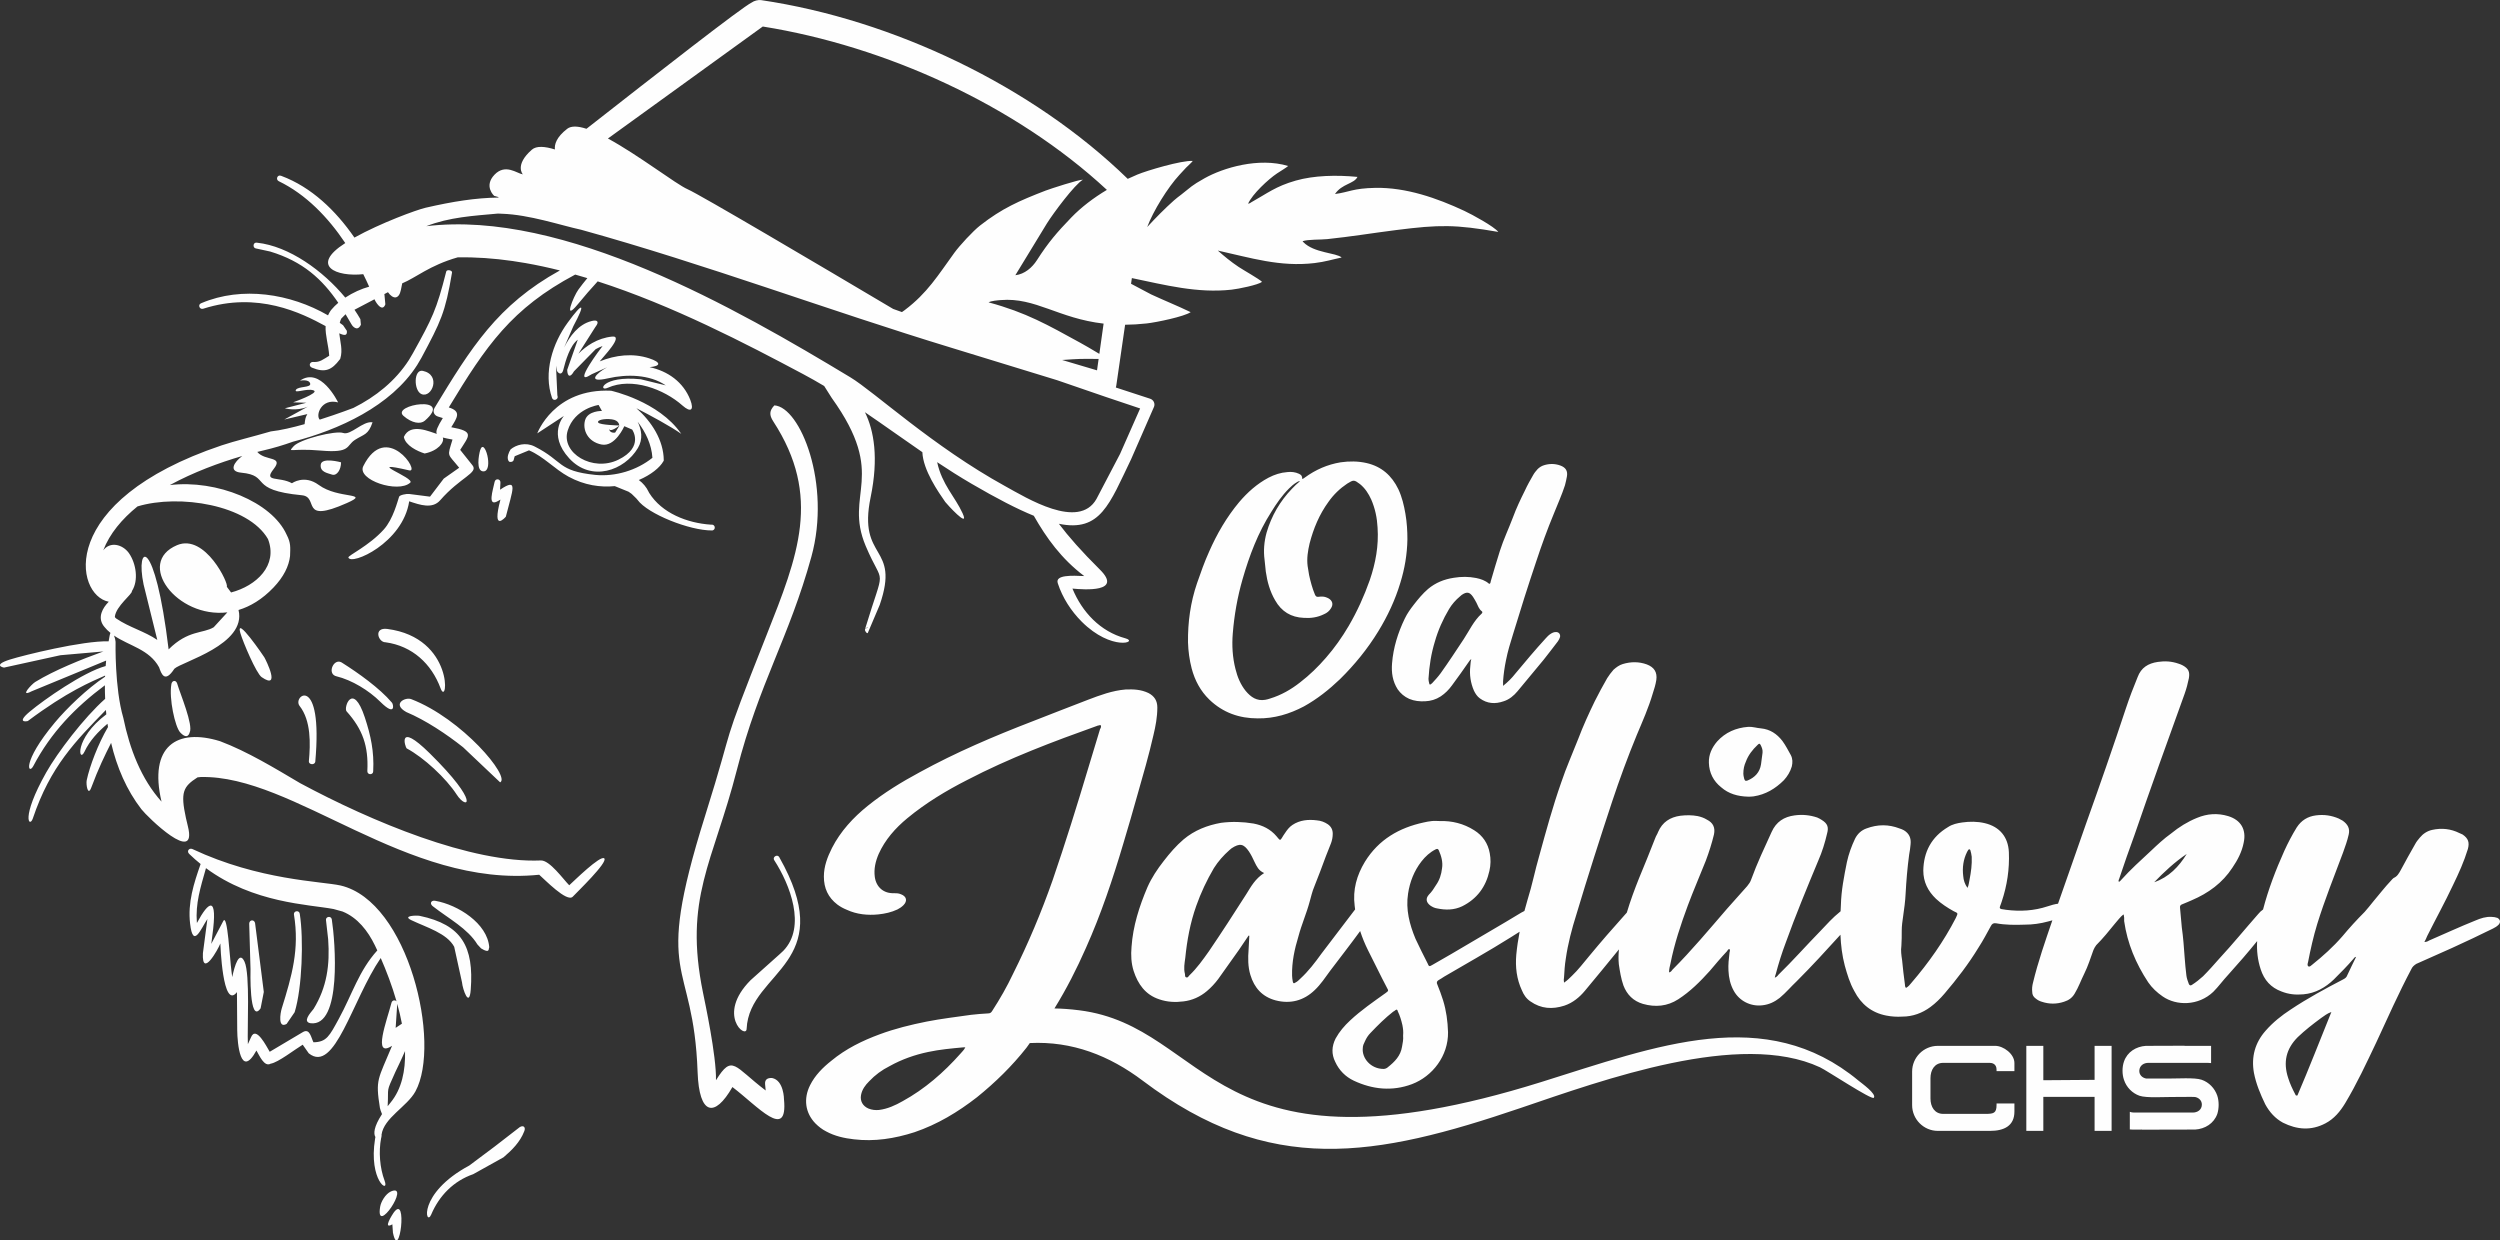 <?xml version="1.0" encoding="UTF-8"?>
<!DOCTYPE svg PUBLIC "-//W3C//DTD SVG 1.0//EN" "http://www.w3.org/TR/2001/REC-SVG-20010904/DTD/svg10.dtd">
<!-- Creator: CorelDRAW -->
<svg xmlns="http://www.w3.org/2000/svg" xml:space="preserve" width="226.98mm" height="112.623mm" version="1.0" style="shape-rendering:geometricPrecision; text-rendering:geometricPrecision; image-rendering:optimizeQuality; fill-rule:evenodd; clip-rule:evenodd"
viewBox="0 0 4515.74 2240.61"
 xmlns:xlink="http://www.w3.org/1999/xlink"
 xmlns:xodm="http://www.corel.com/coreldraw/odm/2003">
 <rect x="0" y="0" width="4515.74" height="2240.61" fill="#333333" stroke="none"/>
 <defs>
  <style type="text/css">
   <![CDATA[
    .fil0 {fill:#FEFEFE;fill-rule:nonzero}
   ]]>
  </style>
 </defs>
 <g id="Vrstva_x0020_1">
  <path class="fil0" d="M4211.15 1827.97c-7.66,2.56 -12.77,7.02 -18.52,10.86 -14.69,10.86 -28.74,21.72 -42.16,34.49 -21.08,21.08 -26.83,45.35 -17.25,74.1 3.2,10.22 7.67,19.8 12.78,29.38 0.64,1.28 0.64,2.56 3.83,1.92 21.08,-49.18 40.88,-100.28 61.32,-150.74zm-3415.3 -584.59c13.22,35.6 25.51,-91.39 -96.27,-107.33 -25.61,-3.28 -16.47,24.37 -3.19,24.1 48.21,6.6 82.96,38.62 99.45,83.23zm-376.45 521.29l0.1 -0.02c4.26,-20.18 12.69,-48.67 22.29,-27.29 10.15,22.6 4.57,119.35 5.93,148.73l5.56 -12.18c9.11,-22.4 28.36,16.88 33.91,25.91l59.86 -35.55c12.75,-7.59 14.93,10.51 19.17,18.39 23.71,-0.39 28.79,-11.25 45.84,-42.51 24.3,-44.54 36.07,-86.48 69.45,-123.4 -1.5,-3.22 -2.98,-6.33 -4.42,-9.31 -12.57,-25.91 -31.26,-50.02 -58.33,-60.96l-16.3 -4.52c-44.7,-8.43 -144.59,-10.38 -230.41,-73.83 -10.14,35.64 -19.1,63.7 -16.47,98.58l0.34 0.08c20.94,-39.21 37.8,-50.91 27.65,22.82l-1.99 15.48 -0.06 -0.03 21.78 -41.41c7.69,-14.61 11.84,69.34 14.77,90.44l1.33 10.59zm866.33 -817.02l-2.01 -0c-42.27,-2.86 -88.18,-20.58 -111.15,-57.39l-0.87 -1.67 -0.05 -0.1c-3.99,-8.57 -10.29,-15.98 -17.78,-21.44 22,-9.31 38.16,-22.6 44.46,-33.96l0.01 0 0.02 -0.04 0.6 -1.13 -0.1 -0.01 0.1 -0.22c-0.17,-36.52 -22.12,-70.37 -49.45,-94.36 25.89,13.41 62.13,32.91 81.08,46.38 -40.82,-59.35 -126.86,-77.96 -126.86,-77.96 -103.22,-4.7 -133.3,77.06 -133.3,77.06l48.25 -31.6c0,0 -30.36,33.29 9.52,76.72 39.88,43.43 99.83,22.22 124.1,-18.77 9.52,-16.08 6.57,-32.91 -0.54,-47.44 14.66,19.11 25.17,41.24 26.7,65.23 -28.48,22.78 -66.8,34.26 -103.09,30.89 -69.41,-7.31 -56.58,-24.46 -109.71,-51.38 -16.34,-8.27 -33.54,-2.9 -43.31,5.22 -3.46,5.3 -7.23,14.39 -4.03,20.45 1.17,2.06 2.59,2.54 3.98,2.22 2.76,0.19 5.74,-1.47 5.9,-5.05l1.51 -5.22 25.84 -10.63c26.37,11.16 46.26,33.9 71.41,47.57 28.68,15.59 57.64,19.62 83.51,17.06l24.93 10.13 5.51 3.86 0 -0.01 8.48 8.29 -0 0 2.07 2.43c18.79,25.92 94.69,55.62 134.24,55.36l0 0.01 0.04 -0.01 0.9 -0.01 -0.02 -0.13 0.19 -0.03 0.02 0.12c0.33,-0.07 0.66,-0.16 0.95,-0.26 5.22,-1.94 4.02,-10.12 -1.95,-10.2l-0.04 0zm-735.57 -181.38c1.09,-8.99 1.22,-11.64 4.95,-18.32 -13.86,3.3 -27.76,6.54 -41.62,9.84l42.45 -23.25c-20.99,8.93 -41.42,2.93 -41.42,2.93l38.98 -10.01 -24.17 -0.74c0,0 48.7,-17.11 37.18,-21.56 -11.53,-4.46 -35.69,6.32 -32.08,-0.81 3.6,-7.13 28.43,-3.52 25.81,-11.83 -2.61,-8.31 -18.46,-4.87 -18.46,-4.87 36.93,-26.11 68.13,37.52 68.9,39.12l-0.08 0.02c-30.11,-7.77 -41.03,23.22 -33.06,31.18 33.62,-10.65 60.85,-21.15 60.85,-21.15 40.18,-20.11 75.87,-48.63 100.32,-86.72l7.17 -12.17c34.97,-63.1 42.62,-78.18 60.21,-147.66 1.27,-4.01 11.25,-2.12 10.39,2.14 -12.21,72.73 -20.38,88.48 -55.25,153.86l-7.78 13.2 -0.01 0.01c-47.27,74.14 -141.62,116.96 -223.88,138.24l-0.05 0.01c-18.06,6.51 -36.15,11.76 -53.44,15.81 -3.7,0.87 -7.48,1.78 -11.36,2.76 14.15,17.06 48.58,6.86 29.45,31.08 -19.12,24.22 10.19,12.75 33.14,25.5 0.06,0.04 22.19,-16.27 48.47,3.08 35.3,25.99 94.77,13.16 50.97,32.61 -86.52,38.44 -49.31,-10.95 -81.59,-14.02 -98.7,-9.39 -54.75,-35.56 -109.64,-40.79 -23.32,-2.22 -12.72,-19.11 2.1,-30.11 -41.28,12 -88.27,29.34 -130.85,52.54 84.63,-10.29 184.51,30.52 210.97,89.62 7.86,15.18 6.64,22.62 6.19,38.61 -2.13,18.3 -11.45,37.51 -29.97,56.9 -20.37,21.33 -41.92,34.11 -63.1,40.5 15.17,62.56 -102.99,93.65 -115.9,106.15 -17.43,26.89 -23.49,9.16 -27.61,-2.68 -17.88,-32.58 -53.92,-38.47 -81.37,-57.25 1.57,3.93 2.73,8.71 2.78,11.13l0.02 0.61c0,0 -1.92,82.79 13.95,136.87 11.58,56.34 32.29,110.37 69.05,151.34 -23.62,-100.36 27.9,-133.28 105.76,-109.15 49.57,18.7 98.91,48.8 144.63,75.81 128.59,69.07 309.09,144.88 434.79,139.6 15.88,-0.67 40.52,34.05 51.24,44.82 7.58,-6.76 56.7,-55.36 63.36,-48.51 6.83,7.02 -49.45,61.07 -56.95,69.09 -10.41,11.09 -51.47,-31.78 -60.66,-39.61 -240.19,24.76 -442.97,-180.51 -611.37,-176.5l-5.78 0.61c-26.14,16.71 -31.04,27.01 -20.99,73.22l3.55 15.13c17.96,71.77 -73.02,-16.61 -84.04,-30.89 -26.69,-34.59 -44.37,-75.94 -54.62,-119.74 -10.91,21.55 -23.26,46.84 -35.7,80.47 -6.24,17.1 -9.93,-5.43 -8.36,-13 5.27,-25.26 20.68,-65.88 38.45,-96.09 -0.32,-1.98 -0.62,-3.96 -0.91,-5.94 -16.88,14.27 -32.1,30.26 -41.59,50.5 -10.29,21.76 -19.6,-23.02 39.46,-67.5 -0.28,-2.65 -0.54,-5.3 -0.77,-7.94 -54.73,56.37 -100.21,101.59 -132,196.06 -5.68,17.21 -22.91,0.33 24.33,-83.35 19.91,-35.25 67.89,-98.74 106.33,-132.76 -0.37,-8.17 -0.53,-16.34 -0.48,-24.49 -53.12,39.65 -97.37,85.08 -129.2,145.71 -8.98,17.05 -21.93,-5.49 38.69,-78.25 21.61,-25.94 58.71,-61.68 90.84,-82.94l0.07 -2.07c-24.78,11.04 -67.99,28.46 -139.66,82.16 -0.31,0.23 -22.29,4.73 3.52,-16.96 25.74,-21.63 97.29,-71.64 137.15,-82.39 0.25,-3.3 0.53,-6.6 0.84,-9.88l-134.51 55.47c-22.91,11.9 -0.29,-12.68 6.43,-16.82 34.36,-21.14 84.56,-41.29 123.14,-55.12l-77.58 6.79 -101.71 22.32c-0.83,0.21 -22.04,-4.28 10.77,-14.6 24.58,-7.73 131.04,-34.12 177.99,-32.82 0.58,-3.43 1.18,-6.82 1.82,-10.2 0.43,-2.33 0.95,-3.93 1.51,-4.95 -4.12,-3.35 -7.98,-7.11 -11.45,-11.43l0.12 -0.1 -0.43 -0.55 -0.1 0.08c-0.53,-0.68 -1.02,-1.36 -1.47,-2.05l-0.02 -0.03c-9.57,-14.64 -1.35,-30.55 10.24,-42.28 -61.33,-11.52 -95.86,-181.54 203.78,-282.39 23.72,-7.98 55.42,-15.45 89.02,-25.26 17.57,-1.92 39.38,-7.04 60.85,-13.1l0.04 0.06zm188.97 139.18c-11.38,75.51 -104.94,116.45 -109.87,101.59 -1.14,-3.44 37.53,-21.17 64.11,-50.79 16.78,-18.7 24.83,-51.32 27.49,-58.9l0.03 -0.1c1.05,-3.15 12.91,-5.57 18.25,-4.98l37.59 4.82 24.81 -32.58 27.89 -19.65c-21.71,-27.08 -21.82,-18.31 -12.09,-50.91 -7.24,-1.32 -13.05,-2.44 -17.53,-3.69 3.5,8.85 -8.97,24.19 -32.77,28.86 -13.58,-4.18 -34.8,-14.55 -37.59,-29.88 11.83,-26.39 47.25,-9.04 59.5,-5.5 -2.44,-5.09 1.51,-13.28 10.89,-28.63l-8.78 -2.71c-7.26,-2.25 -9.97,-9.35 -6.03,-15.87 65.83,-108.36 113.28,-185.63 226.25,-248.04 -20.64,-5.19 -41.26,-9.66 -61.79,-13.27l-23.71 -3.79c-33.52,-4.81 -66.7,-7.2 -99.18,-6.56 -50.98,14.6 -75.55,36.85 -100.09,46.88l-2.41 11.93c-3.41,17.07 -13.98,17.45 -23.36,4.11l-6.63 3.48 0.29 0.71 1.63 17.71c-5,13.95 -15.7,-0.28 -19.65,-9.12l-36.09 18.93c3.87,5.67 7.43,11.34 10.61,16.94l0.97 10.1c-3.47,7.5 -8.66,9.02 -14.98,2.28l-2.18 -3.23c-3.48,-6.16 -6.97,-12.17 -10.51,-18.01l-7.87 7.96c-1.18,2.53 -2.04,5.06 -2.66,7.58 2.03,1.43 4.05,2.87 6.03,4.35l6.82 10.12c0.88,8.81 -3.94,8.93 -13.73,4.49 1.55,15.1 6.62,30.16 1.87,45.56 -0.09,0.57 -0.57,1.32 -1,1.69 -14.25,18.85 -26.28,24.67 -50.2,14.76l-0.32 -0.14c-6.2,-2.9 -3.83,-10.65 2.71,-10.17l0.01 0 0.02 0 0.31 0.03 0.37 0.03c11.27,0.7 17.62,-4.99 27.65,-11l0.4 -0.37c-1.16,-18.73 -7.25,-36.18 -6.49,-53.44 -43.88,-23.87 -122.43,-62.93 -220.96,-31.42l-0.01 -0.02 -0.13 0.04 0.01 0.02c-6.49,2.08 -10.28,-7.18 -3.95,-9.83l0.23 -0.1 0.55 -0.23 0 0c73.37,-31.02 160.59,-17.2 228.64,22.12 1.22,-2.78 2.73,-5.57 4.58,-8.37l0.1 0.07 0.04 -0.05 -0.13 -0.03c0.58,-0.75 1.18,-1.5 1.79,-2.24l0.01 -0.01c3.47,-4.19 7.59,-8.23 12.12,-12.05 -28.96,-42.51 -63.77,-74.71 -123.18,-92.65l-24.23 -5.24 0 0.01 -1.23 -0.24 -0.2 -0.03c-5.87,-1.13 -5.36,-10.01 0.19,-10.5l0.01 0c0.36,-0.03 0.73,-0.03 1.14,0.02l-0.01 0.04 0.18 0.01 0 -0.04 0.56 0.06 0.09 0.01 0 0c57.86,6.31 118.98,50.49 159.34,99.15 13.6,-8.95 29.11,-15.94 43.1,-19.72 -3.34,-7.51 -6.89,-15.05 -10.65,-22.57 -48.35,5.2 -97.22,-14.73 -32.49,-56.22 -31.26,-46.73 -71.24,-88.04 -119.99,-111.65l0.01 -0.01 -0.11 -0.05 -0.01 0.01c-6.1,-3 -2.57,-12.27 3.87,-9.86l-0.01 0.03 0.22 0.07 0.01 -0.03 0.67 0.25 0.14 0.05 0 0c53.97,20.16 97.96,62.4 131.75,111.32 46.72,-26.04 112.4,-50.22 128.57,-53.93 49.66,-11.42 90.46,-17.77 131,-18.35l1.01 -0.76 -8.22 -2.38c0,0 -19.18,-17.34 0.57,-38.08 19.75,-20.73 40.42,-2.36 51.31,-0.68 0,0 -15.52,-16.81 16.25,-44.61 8.25,-7.22 23.32,-6.13 41.63,-0.4 -0.99,-8.65 2.23,-21.92 22.25,-37.35 7.38,-5.69 19.65,-4.91 34.76,-0 127.07,-99.47 281.05,-219.79 298.36,-228 4.32,-3.23 11.97,-5.21 17.1,-4.42l0.2 0.04c237.37,35.13 489.28,154.7 662.03,322.81 5.78,-2.71 11.59,-5.29 17.41,-7.74 16.67,-7 79.68,-25.86 100.06,-24.64 -2.07,3.09 -8.94,8.85 -12.15,12.24 -4.36,4.59 -7.71,8.35 -11.83,12.79 -21.02,22.6 -47.65,65.7 -58.32,94.37 15.33,-16.67 32,-33.52 48.18,-47.95 4.73,-4.25 8.03,-6.52 13.38,-10.67 18.06,-14.03 17.74,-15.84 41.99,-29.44 33.69,-18.91 97.67,-38.25 151.09,-22.21 -3.29,3 -15.14,10.11 -19.95,13.31 -15.71,10.44 -44.92,37.54 -52.49,54.93 4.92,-1.36 1.79,-0.47 5.85,-2.72 28.8,-16.03 43.83,-28.76 80.47,-39.18 32.75,-9.29 73.4,-10.34 111.3,-6.61 -6.01,12.62 -28.22,12.3 -40.62,30.93 25.92,-3.47 32.17,-10.36 72.8,-11.14 55.62,-1.07 111.63,18.56 160.79,41.54 14.38,6.72 53.78,28.23 61.41,38.04 -77.84,-13.4 -105.84,-13.35 -184.44,-3.37 -41.84,5.32 -82.58,12.01 -124.69,16.39 -12.48,1.29 -34.23,0.24 -44.45,3.74 0.22,0.28 0.93,0.76 0.69,0.83 -0.24,0.06 0.53,0.64 0.69,0.81 19.28,19.94 59.86,19.14 69.24,27.82 -16.64,3.46 -29.89,7.79 -48.89,10.04 -62.6,7.41 -115.79,-9.64 -174.82,-22.59 11.83,10.4 23.18,19.93 37.73,29.62 8.76,5.84 37.06,21.74 42.21,26.93 -7.31,5.55 -42.44,12.71 -55.04,14.09 -62.13,6.82 -119.95,-8.47 -180.11,-20.92l-1.49 10.28 36.32 19.22c24.14,11.21 47.38,20.43 71.38,32.05 -11.63,7.94 -61.37,18.37 -79.65,20.39 -13.81,1.53 -26.68,2.24 -38.77,2.34l-15.93 109.85c-0.18,1.23 -0.45,2.41 -0.81,3.53 20.76,6.91 41.41,13.67 61.9,20.23 6.16,1.99 9.34,8.47 7.13,14.46l-41.46 94.85c-39.15,80.99 -55.28,132.15 -130.44,116.61 17.32,22.95 40.82,49.79 74.05,82.71 41.98,41.59 -28.42,36.34 -49.58,34.33 17.57,42.58 50.29,77.54 95.63,89.82 24.82,6.72 -24.82,23.97 -78.91,-30.11 -19.15,-19.15 -34.76,-43.38 -43.14,-69.19 0,0 -0.06,-0.22 -0.06,-0.22 -5.19,-15.4 26.11,-13.89 47.6,-12.92l0.02 -0.14c-41.15,-31.08 -68.19,-68.83 -90.9,-108.75 -29.93,-12.17 -66.67,-31.12 -112.54,-57.91 -21.11,-12.32 -41.72,-25.41 -62.05,-38.92 8.76,40.65 32.35,62.39 45.93,92.28 13.66,30.07 -29.63,-17.99 -31.3,-20.4 -12.31,-17.76 -40.04,-57.3 -41.34,-89.94 -34.75,-23.84 -68.96,-48.5 -103.73,-72.18 16.41,33.21 24.94,82.67 10.28,153.56 -23.86,115.41 54.21,84.7 16.42,194.47l-21.37 50.29c-0.92,2.78 -5.29,-2.37 -5.29,-5.29 0,-2.92 4.41,-2.51 5.29,-5.29l-4.99 3.52c36.54,-120.72 34.05,-71.44 1.09,-149.5 -40.47,-95.82 41.18,-124.69 -61.46,-267.63l-13.6 -21.49c-12.43,-7.41 -25.01,-14.55 -37.8,-21.36 -104.56,-55.7 -236.19,-124.11 -371.3,-167.64 -12.09,13.08 -24.04,26.9 -36.02,41.49 -27.26,33.21 -7.42,-14.79 1.01,-26.4 5.17,-7.12 10.63,-14.09 16.35,-20.92 -7.31,-2.22 -14.63,-4.36 -21.95,-6.43 -114.84,60.97 -161.13,128.7 -228.34,239.99 23.55,7.23 14.73,18.86 4.43,35.74 42.25,7.68 32.56,14.78 16.15,40.94l22.29 27.97c10.89,13.69 -22.06,21.34 -58.39,62.98 -14.11,16.17 -36.1,8.65 -55.97,1.94zm22.23 -193.59c-14.39,-6 -14.39,-45.58 2.4,-41.98 33.75,7.23 16.37,49.8 -2.4,41.98zm-145.32 123.21c0,13.49 -7.71,25.06 -16.39,22.17 -8.68,-2.89 -22.17,-4.82 -20.24,-18.31 1.93,-13.49 36.63,-3.86 36.63,-3.86zm112.78 -83.86c15.42,13.49 30.84,15.43 38.56,8.68 54.14,-47.38 -61.68,-28.91 -38.56,-8.68zm-55.91 11.57c-7.71,23.14 -15.42,21.2 -31.81,31.81 -16.39,10.61 -6.75,24.1 -61.69,19.28 -54.94,-4.82 -60.23,5.12 -49.16,-7.71 11.07,-12.84 76.15,-28.91 89.65,-24.09 13.49,4.82 35.66,-22.17 53.01,-19.28zm66.29 86.86c-86.02,-19.85 11.31,13.52 1.82,22.17 -21.8,19.85 -97.14,-5.16 -84.78,-29.88 41.34,-82.72 104.03,12.57 82.97,7.71zm98.11 -157.9l0.4 -0.71 -0.4 0.71zm-230.14 529.68c-0.65,-0.17 -1.24,-0.38 -1.81,-0.62l-0.06 -0.01c-13.84,-5.89 -2.33,-31.57 11.24,-24.49l0 -0.01 0.06 0.04c0.32,0.17 0.65,0.35 0.97,0.57l-0.01 0.03 0.12 0.07 0.01 -0.03c29.12,18.35 67.85,45.84 90.02,71.92 2.81,1.88 8.24,27.53 -20.73,-1.24 -20.67,-20.54 -51.23,-39.25 -79.53,-46.17l0.03 -0.05 -0.28 -0.07 -0.04 0.08zm18.82 63.45c-5.84,-6.44 11.2,-54.87 32.97,10.96 10.79,32.64 16.98,61.89 15.16,96.63l-0.02 0.37 -0.03 0.59c0,6.5 -10.58,6.91 -10.58,-0.56l0.04 -0.62c2.15,-44.27 -8.33,-74.84 -37.54,-107.36zm-84.9 -9.83c-13.76,-18.05 42.8,-60.42 28.37,101.24 -1.61,6.12 -11.84,4.87 -11.57,-1.05 2.93,-31.83 4.13,-73.53 -16.79,-100.19zm193.47 76.75c-2.23,-1.23 -18.78,-50.61 41.61,8.85 93.07,91.63 67.65,103.8 48.71,74.53 -19.03,-29.41 -59.41,-66.91 -90.32,-83.39zm8.14 -88.99c92.11,35.36 179.87,140.76 160.7,150.33l-66.82 -63.29c-29.47,-23.45 -67.89,-49.11 -102.71,-63.7 -26.23,-14.57 -2.25,-27.39 8.84,-23.35zm-66.11 -771.16c4.16,-0.97 8.29,-2.05 12.37,-3.2l17.21 -5.1c-0.68,2.22 -1.27,4.66 -1.74,7.24 -7.67,-7.67 -19.48,17.97 -19.64,18.58 -2.6,-5.83 -5.34,-11.67 -8.2,-17.52zm1322.79 -148.67c-165.52,-153.5 -400.46,-259.72 -621.56,-295.09l-279.73 202.28c55.6,30.19 122.94,82.47 144.02,91.7 22.25,9.73 233.43,134.43 371.15,216.12l15.92 5.71c1.63,-1.1 3.31,-2.29 5.09,-3.63 40.69,-30.58 60.06,-62.73 89.5,-103.36 9.61,-13.25 33.82,-39.44 46.51,-49.35 39.92,-31.21 70.69,-44.61 118.29,-63.05 8.41,-3.26 61.27,-20.39 67.51,-19.73 -14.95,8.61 -53.38,60.33 -64.99,78.88l-57.09 93.68c16.88,-1.93 30.5,-13.95 39.04,-27.28 20.73,-32.33 36.18,-50.15 61.86,-76.81 18.37,-19.05 40.57,-35.79 64.46,-50.07zm-80.89 307.25l63.05 18.72 2.9 -20.63c-15.64,-0.03 -30.61,-0.46 -46.73,0.63l-19.23 1.29zm67.25 -11.06l7.69 -54.65c-81.53,-9.38 -123.24,-47.61 -185.5,-42.52 -6.12,0.49 -17.07,1.3 -22.3,4.11 68.2,18.45 107.37,41.08 164.97,72.65 5.81,3.18 22.8,12.81 35.14,20.42zm-76.12 47.62l-189.87 -58.24c-224.2,-68.25 -444.07,-150.94 -670.02,-213.56 -37.34,-8.11 -93.14,-27.28 -143.21,-28.93 -2.58,0.02 -4.95,-0.08 -7.09,-0.3 -43.72,4 -88.13,6.44 -129.36,22.8 248.49,-29.96 560.01,148.72 765.9,272.94 42.97,25.92 149.11,124.79 279.44,196.52 38.91,21.41 133.05,79.93 165.11,23.29l42.66 -81.44 36.25 -82.08c-30.1,-9.75 -82.88,-27.9 -149.81,-51zm-1492.23 383.37c45.65,-11.95 85.04,-48.87 66.73,-96.31 -0.07,-0.19 -0.07,-0.19 -0.07,-0.19 -35.68,-61.79 -160.42,-81.74 -235.73,-58.91 -27.91,22.65 -50.12,49.02 -61.85,79.32 12.74,-16.75 34.78,-10.53 45.85,4.25 0.31,0.42 0.61,0.87 0.91,1.34l0.02 -0.02c12.4,18.12 17.56,48.56 4.99,68.08 1.44,5.07 -28.94,27.07 -30.79,46.41 0.11,0.66 0.57,1.64 2.09,2.78l0.13 0.1 0.02 0.01 0.15 0.11 0.16 0.11 0.17 0.11c23.18,15.79 51.05,22.93 73.96,38.52l-24.77 -100.23c-15.24,-73.01 20.24,-90.18 45.23,117.31 35.21,-35.22 62.31,-28.28 81.48,-39.99l24.65 -26.89c-91.63,11.04 -166.39,-89.51 -90.85,-121.38 51.09,-21.55 94.4,71.44 89.74,75.04 3.5,4.57 6.2,8.23 7.8,10.43zm-107.72 165.16l-0.05 0.23 -0.01 0 -0.06 0.38 -0.03 0.13 0.01 0c-4.44,25.46 6.59,76.72 15.91,86.82 13.96,15.12 17.03,0.39 17.12,0.22 7.03,-13 -17.22,-70.36 -22.16,-87.25l-0.12 -0.42 -0.01 0 -0.04 -0.11 -0.1 -0.34 -0.1 -0.33 -0.01 -0.02c-2.12,-6.53 -8.72,-5.97 -10.31,0.35l-0.01 0.02 -0.07 0.32 0.02 0zm37.28 298.06l0.04 0.02c0.29,0.1 0.59,0.22 0.89,0.35l-0.01 0.02 0.14 0.06 0.01 -0.02c120.04,56.29 232.32,57.92 267.09,65.62l0.03 0.01c122.83,28.65 182.46,285.39 135.26,371.92 -14.99,27.48 -57.27,47.87 -61.26,78.49 0.2,0.77 0.22,1.64 -0.01,2.59l-0.23 -0.06 -0.01 0.04 0.23 0.05 -0.28 1.25 -0.02 0.56c-0.02,0.54 -0.16,1.02 -0.39,1.44 -4.73,24.34 -2.4,54.12 6.29,77.04 9.27,24.67 -29.4,0.16 -17.23,-75.83l0.6 -3.17c-3.51,-5.69 -3.24,-18.21 11.93,-41.38 -1.95,-4.54 -3.52,-9.46 -3.79,-11.19 -8.36,-52.53 -3.4,-50.8 21.95,-112.23l-0.29 0.19c-35.46,22.87 -9.07,-45.67 -0.79,-77.79 1.29,-5.06 6.67,-5.56 9.18,-2.61 -8.18,-28.44 -18.57,-55.5 -28.56,-78.29 -51.92,76.13 -82.97,210.03 -130.07,172.07l-10.89 -15.51c-13.69,8.21 -44.58,32.32 -57.88,34.27 -11.64,6.82 -20.85,-15.81 -25.71,-23.76 -28.92,52.63 -34.43,-13.52 -34.69,-36.32l-0.49 -69.18c-26,33.8 -29.96,-87.31 -30,-87.85 -4.05,10.81 -33.7,63.56 -31.48,17.48l8.1 -61.62c-11.66,17.49 -25.95,54.8 -31.25,8.29 -4.46,-37.93 6.61,-72.26 19.01,-107.68 -6.74,-5.42 -13.38,-11.25 -19.87,-17.53l-0.06 -0.06 -0.63 -0.61 0.01 -0.02 -0.16 -0.16 -0.02 0.02c-4.73,-4.66 -0.4,-10.79 5.31,-8.92l0 -0.01zm103.23 134.82l-0.01 0.16 -0.03 0 0.02 0.57 0 0.03 2.35 81.75c-0.01,0.29 -2.79,100.82 18.21,70.62l5.78 -29.55 -15.75 -124.25 -0.04 0 -0.03 -0.18 0.03 0 -0.12 -0.48c-1.73,-6.41 -10.09,-5.64 -10.44,1.32l0.02 0zm80.74 -16.71l0.01 0.08 0.07 0.51 0.01 0 0.01 0.07 -0.01 0c10.15,62.3 -3.76,110.42 -21.96,168.95 -2.93,9.34 -7.25,37.27 8.66,28.42l14.53 -21.22c13.69,-44.22 16.31,-132.45 9.34,-177.02l0 0 -0.03 -0.15 -0.12 -0.77 -0.02 0 -0.03 -0.15 0.02 -0.01c-1.17,-6.62 -11.03,-5.08 -10.49,1.29l-0 0zm68.34 9.03l0.02 0.11 0.03 -0 0.16 1.06 0.02 0.1 -0.01 0c5.73,37.02 18.91,194.37 -39.02,186.38 -13.88,-2.93 -0.73,-17.53 5.87,-25.7l0.12 -0.15c24.06,-39.19 29.62,-79.67 26.3,-125.78l-3.72 -32.69 -0 0 -0.19 -1.56c-1.12,-6.56 8.41,-8.46 10.24,-2.6l0.01 0.02c0.08,0.25 0.14,0.53 0.19,0.81l-0.04 0zm186.41 -33.47l0.24 0.04 0.01 -0.02 0.88 0.15 0.06 0.01c39.73,7.08 93.72,40.43 96.87,83.88 -1.71,2.61 1.64,12.1 -14.77,1.95l-6.49 -6.95c-17.74,-29 -52.14,-46.84 -80.18,-68.78l-0.53 -0.41 0.01 -0.02 -0.13 -0.11 -0.01 0.01c-0.31,-0.23 -0.59,-0.47 -0.85,-0.71l-0.03 -0.02c-4.46,-4.17 -2.14,-9.58 4.11,-9.14l0 -0.01 0.14 0.02 0.67 0.07 -0.01 0.03zm153.42 408.76l-0.12 0.07 -0.05 -0.04 -45.55 35.23 -45.56 34.1c-94.95,51 -78.78,111.95 -68.91,88.63 14.44,-34.17 40.53,-60.67 75.84,-72.91l54.76 -30.49c15.4,-13.03 29.99,-27.69 37.36,-46.83l0.02 -0.05 0.34 -0.92 -0.03 -0.02 0.06 -0.19 0.04 0.03c2.3,-6.8 -2.13,-10.24 -8.25,-6.64l0.04 0.03zm477.05 -49.91c7.16,75.68 -47.21,12.49 -93.18,-22.38 -32.19,56.23 -60.12,51.05 -62.88,-26.96 -7.48,-211.22 -82.19,-157.81 13.26,-462.05 59.67,-190.18 21.98,-101.63 111.33,-327.44 56.51,-142.81 100.19,-250.47 12,-386.06 -7.4,-11.38 -7.06,-19.21 2.08,-28.79 46.84,2.9 102.97,142.16 66.88,273.28 -40.33,146.53 -94.61,228.82 -134.55,384.91 -43.21,168.88 -96.31,231.32 -61.22,402.82 3.33,16.32 24.38,114.58 23.4,157.67l0.2 0.03c29.55,-47.49 32.53,-24.44 89.59,18.81l-1.07 -11.29c-0.76,-8.47 4.21,-11.68 12.48,-11.3l0.01 0.01c21.71,4.25 21.66,38.76 21.66,38.76zm-8.71 -437.74l0.06 0.1 0.03 -0.02 0.43 0.76 0.02 0.04c50.65,89.81 42.46,140.36 18.7,179.21l0.01 0 -0.2 0.3c-1.1,1.78 -2.22,3.53 -3.37,5.26l-0.26 0.41 -0.01 -0c-27.83,41.54 -71.82,70.64 -74.22,124.17 -0.45,19.21 -55.2,-24.91 7.11,-87.85l52.03 -46.51 6.97 -6.45c42.42,-43.54 11.84,-120.32 -16.04,-163.52l0.01 -0 -0.2 -0.34 -0.03 0.02c-0.15,-0.23 -0.27,-0.45 -0.38,-0.68l-0.02 -0.02c-2.38,-5.04 4.83,-9.75 8.5,-6.07 0.33,0.33 0.62,0.72 0.89,1.19l-0.03 0.02zm-326.18 -816.7l6.02 10.84c0,0 -25.59,-0.7 -30.5,16.82 -4.91,17.53 4.98,38.87 29.66,43.8 24.68,4.94 41.27,-33.09 41.27,-33.09 0,0 13.91,5.91 14.12,6.06 0.21,0.14 22.11,31.33 -24.62,54.34 -46.73,23.01 -104.25,-11.93 -91.84,-52.31 12.42,-40.37 55.88,-46.46 55.88,-46.46zm37.18 37.05c0,0 -35.29,-0.77 -37.9,-5.29 -2.61,-4.52 11.15,-7.58 24.76,-5.74 13.6,1.84 13.14,11.03 13.14,11.03zm0.64 0.02l-7.96 12.86c0,0 -10.69,2.16 -11.24,-8.25 0.55,10.41 19.2,-4.61 19.2,-4.61zm-50.61 -92.42l-1.33 0.83c-35.09,22.4 19.06,-49.33 21.28,-51.91l-3.84 1.52 -2.36 0.93 -6.3 3.23 -39.18 40 -0.09 0.08 0.04 0.01c-6.35,11.43 -11.8,10.19 -12.17,-2.76l19.12 -54.47c-14.28,10.71 -22,37.82 -26.17,54.47l-0.1 0.05 0.09 0.02c-1.91,7.78 -6.96,8.77 -11.28,2.19l0.08 -0.06 -0.2 -0.12 -1.79 -9.65 2.47 53.64 0.36 1.1c2.11,6.51 -7.71,10.14 -9.92,3.69l0.48 -0.18 -0.54 0.03c-15.89,-45.88 0.85,-98.56 28.44,-136.17 28.1,-38.43 32.64,-35.51 10.13,6.53l-0.04 0.06 -16.73 38.6c10.29,-20.58 26.07,-42.01 49.62,-47.87l0.82 -0.19c9.86,-2.46 12.91,1.68 7.22,9.32l-1.31 1.83 -30.51 48.05c7.52,-7.52 15.74,-14.02 24.68,-19.13l0.07 -0.29 0.23 0.11c11.01,-6.24 23.08,-10.38 36.22,-11.67 21.31,-1.89 -17.06,37.18 -22.72,44.82 28.61,-11.54 59.78,-15.22 89.43,-5.49 21.64,7.09 21.61,14.02 0.64,15.92 33.17,7.11 60.93,26.84 73.58,59.07 7.16,18.81 0.87,23.43 -14.07,10.31l-0.02 -0.02c-33.31,-29.64 -91.58,-51.67 -135.16,-32.05 -17.46,7.88 -10.69,-22.56 59.75,-15.44l45.22 11.05c-29.41,-20 -70.6,-20.5 -104.1,-12.79l-0.04 0c-39.89,9.28 -20.97,-9.55 -1.85,-19.87l-28.17 12.67zm-175.04 194.26c1.45,-6.89 10.87,-5.66 10.5,1.33l-0.67 12.84c33.7,-22.73 22.75,-0.23 10.42,48.76 0,0 -26.16,30.85 -9.72,-30.9l-4.91 2.83c-19.04,10.62 -8.77,-19.38 -5.62,-34.86zm-26.19 -56.94c7.74,-25.53 25.09,37.56 6.2,38 -14.1,0.33 -8.68,-29.43 -6.2,-38zm-124.1 848.71c-17.56,-8.35 9.77,-8.96 15.14,-7.83 75.7,15.95 97.92,55.53 92.02,133.33 -2.58,34.05 -14.66,-0.78 -15.78,-13.23l-14.1 -64.22c-13.1,-24.53 -50.28,-35.11 -77.29,-48.04zm-309.07 -518.91c-9.28,-33.6 42.44,42.36 43.4,44.04 3.08,5.4 30.38,60 -4.85,35.82 -9.65,-6.62 -33.76,-63.47 -38.55,-79.86zm274.65 1068.26c-18.67,10.7 1.12,-19.33 2.08,-20.73 26.49,-37.41 10.27,91.18 -1.04,35.76l-1.04 -15.03zm-2.49 -59.47c36.73,-15.62 -28.95,83.04 -19.5,27.42 1.43,-8.44 9.23,-22.72 19.5,-27.42zm11.3 -338.82l-2.86 43.37 11.3 -7.54c-2.29,-12.01 -5.17,-24.03 -8.44,-35.83zm14.09 85.34c-7.52,17.4 -15.44,33.19 -17.48,37.73 -17.66,39.29 -11.83,24.62 -13.92,61.88 1.66,-2.13 3.41,-4.34 5.28,-6.62 20.11,-24.47 27.06,-57.42 26.12,-92.99zm2755.38 49.12c0,-15.36 7.68,-27.86 23.04,-27.86l84.04 0c3.95,0 12.29,1.54 12.29,12.29l0 2.63 32.26 0 0 -14.7c0,-16.24 -19.75,-30.94 -34.67,-30.94l-103.57 0c-25.67,0 -46.52,20.85 -46.52,46.52l0 60.56c0,25.46 20.84,46.52 46.52,46.52l94.14 0c25.67,0 44.11,-9.22 44.11,-34.89l0 -14.7 -32.26 0 0 2.63c0,15.36 -5.49,16.24 -20.84,16.24l-75.49 0c-15.36,0 -23.04,-12.5 -23.04,-27.86l0 -36.43zm173.13 -58.59l0 153.6 30.72 0 0 -61.44 92.6 0 0 61.44 30.72 0 0 -153.6 -30.72 0 0 61.44 -92.6 0.66 0 -62.1 -30.72 0zm216.36 59.02c-6.8,-1.31 -12.51,-6.4 -12.29,-14.15 0.44,-9.29 8.12,-14.37 16.89,-14.15 40.37,0 66.49,0 106.87,0 2.41,0 4.39,0.22 5.92,0.44l0 -31.16c-0.22,0 -0.44,0 -0.66,0l-47.18 0 0 -0.22c-35.11,0 -28.74,0.22 -63.85,0.22l-5.92 0c-17.77,1.1 -33.79,10.97 -39.72,28.31 -3.51,9.91 -3.51,23.22 0,33.13 4.39,13.39 14.92,24.14 28.09,28.75 6.58,2.19 17.77,2.63 28.96,2.63 10.75,0 21.5,-0.44 28.53,-0.44 25.67,0 9.87,-0.22 35.55,-0.22 0.66,0 7.46,0.22 7.24,0.22 6.8,1.32 12.5,6.36 12.29,14.05 -0.22,9.22 -8.12,14.26 -16.68,14.05 -40.37,0 -65.83,0 -106.2,0 -2.42,0 -4.83,-0.44 -7.24,-1.32l0 31.82c7.24,0.66 14.92,0.22 21.72,0.22l0 0.22c35.11,0 55.51,-0.22 90.4,-0.22l5.92 0c17.77,-1.1 33.79,-10.97 39.94,-28.09 3.29,-10.1 3.29,-23.26 0,-33.14 -4.61,-13.38 -14.93,-24.14 -28.31,-28.74 -6.36,-2.2 -17.56,-2.64 -28.96,-2.64 -10.53,0 -21.28,0.44 -28.31,0.44 -28.09,0 -43.23,0 -43,0zm-1528.25 -1079.03c-3.09,0 -4.86,1.33 -6.19,2.21 -5.3,3.09 -9.71,7.07 -13.69,11.04 -12.81,12.81 -22.53,26.95 -31.81,41.97 -24.3,37.99 -39.77,79.08 -52.13,121.93 -9.28,32.25 -15.02,64.94 -17.67,98.07 -1.77,21.65 -0.44,43.3 4.86,64.06 3.54,14.58 9.27,28.27 18.56,39.76 9.27,11.04 19.88,18.56 35.34,15.9 2.65,-0.44 5.74,-1.32 8.4,-2.21 20.32,-6.18 37.99,-16.35 54.34,-29.16 17.23,-13.25 32.69,-28.27 46.83,-44.62 15.46,-17.67 29.15,-37.11 41.08,-57.43 15.46,-26.5 27.84,-53.89 38,-82.61 10.6,-30.92 16.34,-62.29 14.14,-94.98 -0.89,-17.67 -4.41,-34.46 -11.48,-50.8 -4.86,-10.6 -11.05,-20.32 -20.32,-27.83 -10.6,-7.95 -11.49,-7.95 -22.97,-0.88 -13.26,8.84 -24.74,19.88 -34.02,33.13 -16.34,22.53 -26.95,47.71 -34.02,75.11 -3.09,13.26 -5.3,26.95 -3.53,40.64 0.88,5.31 1.76,11.04 2.65,16.35 2.65,11.93 5.74,23.86 10.6,35.34 1.32,3.09 3.09,4.42 6.18,3.97 2.21,-0.44 4.86,-0.44 7.07,-0.44 3.97,0 7.51,1.32 11.04,3.09 7.07,3.98 9.28,10.6 4.86,17.67 -3.09,5.3 -7.51,8.84 -12.81,11.04 -11.48,5.74 -23.86,7.51 -36.22,6.63 -23.42,-0.89 -40.65,-11.49 -52.13,-31.81 -9.27,-15.9 -14.14,-33.14 -16.79,-51.69 -0.88,-7.07 -1.32,-14.14 -2.21,-21.2 -2.21,-16.34 -0.89,-32.69 3.54,-49.04 8.84,-30.48 24.3,-56.99 45.94,-79.52 4.42,-4.86 8.84,-8.84 14.58,-13.7zm3.98 -3.98c2.21,-0.44 3.53,-1.76 4.86,-2.65 19.43,-14.14 40.64,-23.42 64.5,-27.39 15.46,-2.21 31.36,-2.21 46.83,1.32 26.95,6.19 45.51,22.53 57.43,47.27 6.63,14.14 10.16,29.16 12.81,44.62 2.65,15.47 3.54,30.48 3.54,45.95 -0.45,26.95 -4.86,53.01 -12.81,78.64 -9.28,30.92 -22.98,60.08 -39.77,87.47 -19.44,31.81 -42.85,60.52 -69.36,86.59 -19.88,19 -41.08,35.78 -64.94,49.03 -26.06,13.7 -53.46,22.09 -83.5,21.65 -33.14,0 -62.74,-10.16 -87.48,-34.01 -15.9,-15.46 -26.06,-34.46 -31.81,-56.11 -3.98,-15.46 -6.18,-31.37 -6.63,-47.27 -0.44,-36.22 4.42,-72.01 16.35,-106.91 6.63,-19 13.25,-37.99 21.65,-56.55 14.14,-32.25 31.81,-62.73 54.34,-89.68 15.02,-17.67 32.25,-33.14 53.01,-44.18 11.04,-5.75 22.09,-9.28 34.02,-10.16 7.51,-0.88 14.57,0 21.2,3.09 4.42,2.21 5.75,3.98 5.75,9.27zm228.05 360.95c0,2.21 0.44,5.3 1.33,8.39 0.44,2.21 1.32,2.65 3.09,1.32 0.88,-0.44 1.32,-1.32 2.21,-1.76 5.3,-5.74 10.61,-11.49 15.47,-18.12 14.14,-19.88 27.83,-40.64 41.53,-61.41 10.16,-15.46 18.11,-33.13 32.25,-45.94 1.32,-1.32 2.21,-3.09 0.45,-4.42 -5.31,-3.97 -7.07,-10.16 -9.72,-15.46 -1.77,-3.54 -3.98,-7.07 -6.19,-10.6 -6.18,-8.84 -11.04,-9.72 -20.32,-3.53 -0.89,0.88 -2.21,1.76 -3.09,2.65 -7.95,6.63 -14.58,14.14 -19.88,22.98 -11.04,18.55 -19.88,38.43 -25.62,58.75 -6.63,21.65 -10.16,43.73 -11.49,67.15zm134.74 12.81c8.84,-7.07 15.9,-14.14 22.09,-22.09 18.11,-21.65 35.78,-42.85 54.78,-63.61 2.65,-3.09 5.74,-6.19 9.27,-8.39 2.65,-1.77 5.75,-3.1 8.84,-3.1 5.3,-0.44 8.84,3.54 7.95,8.84 -0.89,3.1 -2.21,5.31 -3.98,7.95 -8.39,11.49 -17.23,22.09 -25.62,33.14 -15.9,19 -31.36,37.99 -47.27,56.99 -6.63,7.95 -15.02,15.03 -25.18,18.12 -15.02,5.3 -29.6,4.41 -42.85,-5.31 -4.86,-3.53 -7.95,-8.39 -10.6,-13.69 -6.18,-14.14 -8.39,-29.16 -6.62,-44.63 0.44,-3.97 0.44,-7.95 1.76,-12.81 -2.21,1.76 -3.09,3.09 -3.98,4.41 -10.16,14.58 -20.32,29.16 -30.92,43.3 -5.74,7.95 -12.37,14.57 -20.32,19.88 -8.84,5.75 -18.12,8.39 -28.28,8.84 -9.72,0.44 -19.44,-0.45 -28.72,-4.42 -8.84,-3.98 -15.46,-9.72 -20.76,-17.23 -9.27,-14.58 -11.48,-30.04 -10.16,-46.83 2.21,-28.28 10.6,-55.22 22.97,-80.85 4.42,-9.27 10.16,-17.22 16.35,-25.18 7.95,-10.17 15.9,-19.88 25.62,-28.28 13.7,-11.49 29.16,-17.67 46.83,-20.32 13.25,-2.21 26.95,-2.21 40.2,0.44 8.4,1.77 16.35,4.42 22.97,10.16 0.44,0 0.88,0 1.33,0.45 1.77,-1.33 1.77,-3.54 2.21,-5.31 5.3,-18.11 10.6,-36.22 16.35,-54.34 6.62,-20.76 15.9,-40.2 23.41,-60.08 6.19,-16.79 13.7,-32.69 21.65,-48.6 4.41,-9.72 9.72,-19 15.02,-28.28 2.21,-3.98 4.86,-7.07 7.95,-10.6 3.09,-3.09 7.07,-5.74 11.49,-7.07 9.72,-3.09 19.88,-3.09 29.6,0.45 9.72,3.53 13.7,9.72 11.93,19.88 -0.89,5.3 -2.21,10.6 -3.54,15.9 -5.74,17.67 -13.25,34.02 -19.88,50.8 -11.93,28.72 -22.53,57.88 -32.25,87.47 -14.58,43.3 -28.28,86.59 -41.53,130.33 -4.86,15.46 -9.72,31.37 -12.81,47.27 -2.65,12.81 -4.42,25.18 -5.3,37.99 0,2.21 0,4.86 0,8.4zm1176.11 354.68c26.19,-8.95 44.71,-28.11 58.76,-51.1 -21.72,14.69 -40.88,32.58 -58.76,51.1zm-337.26 10.22c2.56,-5.11 2.56,-10.22 3.83,-15.33 2.56,-13.41 4.47,-26.82 3.83,-40.88 -0.64,-4.47 -1.28,-8.31 -2.55,-12.13 -1.28,-1.92 -2.56,-1.92 -3.83,0 -0.64,1.28 -1.28,1.92 -1.92,3.19 -7.02,14.05 -8.94,28.74 -7.02,44.08 0.63,7.02 2.55,14.05 7.66,21.08zm-1019.43 266.99c0.64,-7.03 0,-12.78 -1.28,-19.17 -1.92,-8.3 -4.47,-17.24 -8.31,-24.91 -0.63,-3.19 -1.91,-3.83 -4.47,-1.92 -1.28,1.28 -2.56,1.92 -3.83,2.56 -14.69,11.49 -28.1,24.91 -40.88,38.33 -4.47,4.47 -7.67,9.58 -10.22,15.33 -1.92,3.83 -3.83,7.67 -3.83,12.13 -1.92,17.89 14.06,37.69 37.69,37.69 2.55,0 5.74,-1.28 7.66,-3.2 12.14,-9.58 23,-20.44 25.55,-37.04 1.28,-6.39 2.56,-13.42 1.92,-19.8zm-251.03 -293.82c-10.22,-4.47 -13.41,-12.14 -17.24,-19.8 -3.19,-7.03 -6.39,-13.42 -10.22,-19.17 -9.58,-14.05 -16.61,-15.33 -31.3,-5.75 -1.28,1.28 -2.56,1.92 -3.83,3.2 -10.86,9.58 -20.44,20.44 -28.11,32.58 -12.78,21.72 -23.64,44.71 -31.94,68.34 -10.86,30.66 -16.61,61.96 -19.8,93.89 -1.28,9.58 -3.19,19.16 -0.64,28.74 0.64,2.56 -0.63,5.75 2.56,6.39 2.55,1.28 3.83,-1.92 5.75,-3.83 13.41,-12.77 24.27,-28.11 35.13,-43.43 23,-33.85 45.35,-68.34 67.71,-103.48 8.3,-13.42 15.97,-27.47 31.94,-37.68zm-28.1 113.05c-5.75,8.31 -11.5,17.25 -17.25,25.55 -12.77,17.88 -24.91,35.13 -37.68,53.02 -5.75,7.67 -12.77,15.33 -20.44,21.72 -12.13,10.22 -26.18,16.61 -42.15,18.53 -14.69,1.92 -29.38,1.28 -44.08,-3.83 -24.91,-8.3 -38.33,-27.47 -45.99,-51.1 -4.47,-14.05 -5.11,-28.74 -3.83,-43.43 2.56,-37.68 14.06,-73.45 28.75,-107.94 7.66,-17.25 17.88,-32.58 29.38,-47.27 10.86,-14.06 22.36,-27.47 35.77,-38.96 19.8,-16.61 42.79,-25.55 67.7,-30.02 19.8,-2.56 39.61,-1.92 58.77,1.28 16.61,3.19 30.66,10.22 41.52,22.99 1.28,1.28 1.92,2.56 3.19,3.83 3.2,3.83 3.83,3.19 6.39,-0.63 1.92,-3.2 3.83,-6.39 5.75,-8.95 3.83,-5.75 7.66,-10.86 13.41,-14.69 13.42,-8.95 28.74,-10.22 44.08,-8.31 7.67,0.64 14.05,3.19 19.8,7.03 6.39,4.47 8.94,10.22 8.94,17.25 0,6.38 -1.28,12.13 -3.19,17.24 -3.19,8.31 -6.39,16.61 -9.58,24.27 -6.39,17.88 -13.41,35.77 -20.44,53.65 -3.83,8.94 -5.74,17.88 -8.3,26.83 -5.75,21.72 -14.69,41.52 -20.44,63.24 -7.02,22.99 -12.13,46.63 -11.49,70.9 0,3.19 0.63,7.02 1.28,10.86 0.64,3.19 1.92,3.83 4.47,1.92 3.83,-1.92 6.39,-4.47 8.94,-7.03 14.69,-13.41 26.83,-29.38 38.33,-45.35 20.28,-26.42 40.57,-53.45 60.85,-79.92 -0.3,-2.1 -0.57,-4.2 -0.8,-6.31 -3.83,-29.38 3.83,-55.57 18.52,-79.84 24.91,-40.24 61.96,-61.32 106.03,-70.9 5.11,-1.28 9.58,-1.92 14.69,-2.56 5.11,-0.64 9.58,0 14.69,0 21.72,-0.64 42.79,4.47 61.95,16.61 15.33,9.58 24.92,23.63 28.11,41.52 1.92,10.22 1.92,21.08 -0.64,31.94 -6.38,28.74 -22.35,50.46 -49.18,63.87 -14.69,7.02 -30.02,7.02 -45.35,3.83 -4.47,-0.63 -8.3,-2.55 -12.13,-5.11 -7.67,-5.75 -8.94,-12.77 -2.56,-19.8 5.11,-5.11 8.95,-10.86 12.77,-17.24 6.39,-8.94 9.58,-19.16 10.86,-30.02 1.92,-11.49 -1.28,-22.35 -5.74,-32.58 -1.28,-3.19 -3.2,-3.19 -5.75,-1.92 -10.22,5.11 -18.52,12.77 -25.55,21.72 -13.42,17.25 -21.08,37.05 -24.27,58.12 -4.47,28.74 2.56,55.57 13.42,81.76 7.03,14.69 14.05,29.38 21.72,44.07 2.55,6.39 3.19,6.39 9.58,2.56 44.07,-24.92 86.87,-51.1 130.94,-76.65 9.58,-5.75 19.17,-11.5 28.75,-17.25 1.86,-1.12 3.78,-2.12 5.75,-3.04 1.81,-6.89 3.74,-13.76 5.75,-20.6 8.3,-26.19 13.41,-53.02 21.08,-79.2 12.13,-44.08 24.27,-88.78 39.6,-132.22 8.94,-26.83 20.44,-52.38 30.66,-78.57 8.94,-23.63 19.16,-45.99 30.02,-68.34 7.02,-14.06 14.69,-28.11 22.35,-41.52 3.2,-5.11 7.02,-10.22 11.5,-15.33 5.11,-4.47 10.22,-8.3 16.61,-10.22 14.69,-4.47 29.38,-4.47 43.43,0.63 13.42,5.11 19.16,14.06 17.24,28.11 -1.28,8.3 -3.83,16.61 -6.38,24.27 -7.67,26.19 -18.53,50.46 -28.74,74.73 -16.61,40.24 -31.3,80.48 -44.71,120.72 -22.35,67.7 -44.07,135.41 -64.51,203.76 -8.3,26.19 -15.33,53.02 -19.16,79.84 -1.92,11.5 -2.56,23 -3.2,33.86 -0.63,3.19 -0.63,5.75 0,9.58 5.75,-3.83 10.22,-8.31 14.06,-12.14 11.5,-10.86 21.08,-23.64 31.29,-35.77 21.08,-25.55 42.8,-50.46 65.15,-75.37 0.96,-1.12 1.92,-2.19 2.9,-3.23 6.27,-21.01 13.88,-41.59 22.01,-61.92 10.22,-24.27 19.8,-48.54 29.38,-72.81 1.28,-3.83 3.83,-7.03 5.11,-10.86 7.67,-17.89 21.72,-26.83 40.24,-29.38 10.86,-1.28 21.08,-1.28 31.3,0.63 5.75,1.28 11.5,3.2 16.61,6.39 11.49,5.75 15.33,14.69 12.77,26.83 -3.83,15.97 -8.94,31.94 -14.69,47.27 -10.86,27.47 -22.36,53.65 -32.58,81.12 -12.77,34.49 -24.27,68.98 -31.3,104.76 -1.28,5.11 -2.56,10.22 -2.56,15.97 3.2,-0.64 4.47,-2.56 5.75,-4.47 35.13,-35.13 66.43,-72.82 99.01,-110.5 12.13,-13.41 24.27,-27.47 36.41,-40.88 3.19,-3.83 5.75,-7.67 7.02,-11.5 10.86,-30.02 24.27,-58.12 37.04,-86.23 8.31,-18.52 22.36,-27.47 41.52,-30.02 14.05,-1.92 27.46,-0.64 40.88,3.83 2.56,1.28 5.75,2.56 8.3,4.47 10.22,6.39 12.78,12.78 9.58,24.28 -3.83,16.61 -8.94,33.21 -15.97,49.18 -20.44,49.18 -40.88,98.37 -58.77,148.19 -7.03,18.52 -12.78,37.05 -17.89,56.21 -0.63,1.92 -1.28,3.83 -1.92,7.02 3.19,-1.28 5.11,-3.19 6.39,-5.11 26.19,-25.55 50.46,-53.01 76.01,-79.2 11.49,-12.13 22.35,-24.27 35.13,-34.49l1.36 -1.18c0.17,-3.88 0.35,-7.74 0.56,-11.6 0.64,-26.19 5.75,-51.74 10.86,-77.29 3.2,-14.69 8.31,-28.75 14.69,-42.16 4.47,-8.94 11.5,-15.33 20.44,-18.52 20.44,-7.67 40.24,-7.67 60.04,0 2.56,0.64 5.11,1.92 7.67,3.19 9.58,5.75 13.41,14.06 12.14,25.55 -0.64,6.39 -1.28,12.14 -2.56,18.52 -3.19,23.64 -5.11,46.63 -6.38,70.26 -0.64,14.06 -2.56,27.47 -4.47,40.88 -1.28,8.94 -2.55,17.24 -2.55,26.19 0,8.94 0,18.52 -0.64,27.47 -1.28,8.31 0,17.25 1.28,25.55 1.28,14.69 3.2,29.38 5.11,44.08 0,1.92 0,3.83 1.92,6.38 4.47,-2.55 7.02,-5.75 9.58,-8.94 31.3,-36.41 58.77,-75.37 80.48,-117.53 4.47,-9.58 3.83,-8.3 -3.83,-12.13 -11.5,-6.39 -22.36,-13.42 -31.94,-22.36 -14.69,-14.05 -23,-30.66 -23,-51.1 0.64,-33.85 14.69,-60.68 44.72,-78.57 7.66,-5.11 16.61,-7.03 25.55,-8.3 13.41,-1.92 27.46,-1.92 40.88,1.28 26.83,6.39 42.16,24.92 43.43,52.38 1.28,30.66 -3.19,60.04 -12.77,88.79 -1.28,3.19 -1.92,6.39 -3.19,8.94 -1.28,3.19 0,4.47 2.56,5.11 3.19,0.63 5.74,0.63 8.3,1.28 25.55,3.19 50.46,1.92 75.37,-6.38 6.12,-2.04 12.25,-3.82 18.53,-4.68 16.69,-48.05 33.85,-96.1 50.46,-144.15 24.91,-69.62 49.18,-139.25 72.18,-208.87 6.38,-19.16 13.42,-37.69 21.08,-56.21 6.39,-17.25 19.16,-24.91 36.41,-27.47 12.78,-1.92 24.92,-1.28 37.69,3.19 2.55,0.64 5.11,1.92 7.66,3.19 10.22,5.75 12.78,11.5 10.86,23 -1.92,9.58 -4.47,19.16 -7.66,28.1 -30.66,84.95 -61.32,169.91 -90.7,255.49 -9.58,26.19 -18.53,51.74 -27.47,78.57 -0.64,1.92 -1.92,3.19 -0.64,5.75 1.92,-0.64 3.19,-2.56 4.47,-3.83 16.6,-18.52 35.13,-35.13 53.65,-52.38 11.5,-10.86 22.99,-21.72 36.41,-31.3 14.05,-11.5 29.38,-21.08 46.63,-28.1 18.52,-7.67 37.05,-8.94 56.21,-3.2 23,7.02 33.22,24.27 28.11,47.91 -3.2,16.61 -10.86,31.3 -20.44,45.35 -17.88,27.46 -43.43,45.99 -73.46,58.77 -5.11,2.55 -10.86,4.47 -16.6,7.02 -3.83,1.28 -5.11,3.19 -4.47,7.03 1.28,11.49 1.92,23.63 3.19,35.13 2.56,17.89 3.83,35.77 5.11,53.66 0.63,10.86 1.91,21.72 3.19,33.22 0.64,5.11 2.55,10.22 4.47,15.33 1.28,2.56 3.2,3.19 5.75,1.28 7.03,-4.47 13.42,-9.58 19.8,-15.33 10.22,-10.22 19.8,-21.08 29.38,-31.94 24.27,-26.19 46.63,-53.65 70.26,-80.48 2.55,-3.12 5.49,-5.99 8.79,-8.21 9.44,-36.36 22.98,-71.63 38.48,-106.12 6.39,-14.05 14.06,-28.74 22.36,-42.16 8.3,-12.78 19.8,-19.8 34.49,-21.72 14.69,-1.92 28.1,0 41.52,5.75 2.56,1.28 4.47,2.55 7.02,3.83 8.94,6.39 13.42,14.05 10.86,24.91 -2.55,11.5 -6.39,21.72 -10.22,32.58 -15.97,42.8 -33.22,85.59 -46.63,129.03 -7.03,22.99 -12.14,45.99 -16.61,68.98 -0.64,2.56 -1.92,5.75 0.64,7.67 2.56,1.28 4.47,-1.28 7.02,-3.19 19.16,-15.33 37.69,-31.94 54.3,-51.1 12.78,-15.33 26.19,-30.03 40.24,-44.08 5.11,-5.75 10.22,-12.13 15.33,-18.52 10.86,-12.78 21.07,-26.19 32.57,-38.33 1.28,-1.28 2.56,-3.19 4.47,-4.47 6.38,-2.56 9.58,-8.31 12.77,-14.06 8.31,-15.97 17.25,-31.29 26.19,-47.26 1.92,-3.83 5.11,-7.67 8.3,-11.5 5.75,-7.02 13.42,-12.13 22.36,-14.05 17.25,-3.83 33.86,-1.92 49.18,5.75 1.92,0.64 3.83,1.92 5.75,2.56 10.22,7.02 12.78,14.05 9.58,26.19 -7.03,22.99 -16.61,44.07 -26.83,65.15 -14.69,31.29 -31.29,61.32 -46.63,91.98 -1.28,3.83 -3.19,7.02 -5.11,10.86 3.83,0 6.38,-1.28 8.3,-2.56 28.11,-12.13 55.57,-24.91 84.31,-36.4 8.94,-3.83 18.53,-7.03 28.74,-6.39 3.83,0 7.02,0.64 10.86,1.92 5.11,3.19 5.75,7.67 1.92,12.13 -3.19,3.2 -6.38,5.11 -10.22,7.02 -24.27,12.14 -49.18,23.64 -74.1,35.13 -21.08,9.58 -42.79,19.16 -64.51,28.74 -3.83,2.56 -7.02,5.11 -8.94,9.58 -22.99,43.43 -42.79,88.14 -63.24,132.22 -17.88,37.68 -35.13,74.73 -56.21,109.87 -8.94,14.69 -19.8,28.1 -35.77,36.4 -25.54,13.42 -51.09,11.5 -76.64,-1.28 -14.06,-7.67 -24.27,-19.16 -31.94,-33.22 -8.94,-18.52 -16.61,-37.04 -20.44,-56.84 -5.11,-28.74 1.92,-54.29 21.08,-76.01 13.42,-15.33 28.74,-27.47 45.35,-38.33 30.66,-20.44 62.59,-37.68 94.53,-54.29 3.83,-1.92 6.38,-3.83 7.67,-7.67 5.11,-10.86 10.22,-21.72 15.97,-33.22 -2.56,0.64 -3.83,1.92 -4.47,3.19 -11.49,13.42 -23.63,25.55 -35.77,37.69 -15.33,14.69 -33.22,24.91 -54.93,26.83 -14.05,1.28 -26.83,0 -39.6,-5.11 -19.16,-7.02 -31.3,-20.44 -37.68,-40.24 -5.49,-16.87 -7.34,-33.75 -6.32,-50.81 -16.93,20.9 -34.5,41.15 -52.44,61.03 -9.58,10.22 -17.24,21.08 -26.83,30.66 -26.83,25.55 -66.43,25.55 -91.34,8.31 -10.22,-7.02 -19.16,-15.33 -26.19,-25.55 -22.36,-33.85 -37.68,-70.26 -43.43,-110.5 0,-1.92 0,-3.83 0,-6.39 -0.64,-1.92 0,-3.83 -1.28,-5.75 -5.74,4.47 -10.22,10.86 -15.33,16.61 -10.86,13.42 -21.72,26.83 -33.85,38.97 -1.92,2.55 -3.83,5.75 -5.11,8.94 -5.11,14.05 -9.58,28.74 -16.61,42.79 -5.75,11.5 -10.22,24.27 -17.24,35.77 -4.47,7.66 -10.86,12.13 -19.16,14.69 -13.42,4.47 -26.83,4.47 -40.24,0 -4.47,-1.28 -7.67,-3.2 -10.86,-5.75 -4.47,-3.2 -6.39,-7.03 -6.39,-12.14 -0.63,-5.75 0,-10.86 1.28,-15.97 9.29,-38.8 22.31,-75.73 35.09,-113.2 -2.54,0.71 -5.08,1.38 -7.63,2.05 -14.05,3.83 -28.1,5.75 -42.16,5.75 -17.89,0.64 -35.13,0.64 -52.38,-2.55 -4.47,-0.64 -7.02,1.28 -8.94,5.11 -7.03,12.78 -14.05,26.19 -22.36,38.96 -17.88,29.38 -38.96,56.85 -61.32,83.04 -7.67,8.94 -15.97,17.24 -25.55,24.27 -14.69,10.86 -31.94,17.25 -50.46,17.25 -10.22,0.64 -19.8,0 -29.38,-1.92 -26.19,-5.11 -45.35,-20.44 -57.48,-44.08 -8.3,-14.69 -12.77,-30.02 -17.25,-45.99 -4.88,-18.52 -7.1,-37.22 -7.86,-55.91 -25.73,28.41 -51.67,56.69 -79.01,84.02 -10.22,9.58 -19.16,20.44 -30.66,30.02 -8.94,7.03 -19.16,12.14 -31.29,13.42 -21.08,2.56 -41.52,-7.67 -51.74,-26.19 -6.38,-11.49 -8.94,-23.63 -9.58,-36.4 -0.63,-10.86 0.64,-21.72 1.92,-32.58 0.64,-1.91 1.28,-4.47 0,-6.38 -2.55,0 -3.19,1.92 -4.47,3.83 -10.86,11.5 -21.08,23.64 -31.3,35.77 -17.25,19.16 -35.13,37.05 -56.85,51.1 -19.8,12.77 -41.52,14.69 -63.87,8.3 -17.25,-5.11 -28.75,-16.6 -35.13,-33.21 -4.47,-12.77 -6.39,-25.55 -8.31,-38.32 -0.89,-9.19 -0.67,-18.11 0.19,-26.88 -20.29,24.93 -40.63,49.86 -61.5,74.78 -9.58,11.5 -21.72,21.72 -37.05,26.83 -21.72,7.02 -42.16,5.75 -61.32,-7.67 -7.67,-5.11 -12.14,-12.14 -15.33,-19.8 -9.58,-20.44 -12.14,-42.16 -10.22,-64.52 1.32,-13.97 3.4,-27.82 6.06,-41.57 -5.43,3.4 -10.85,6.8 -16.28,10.27 -39.6,24.91 -79.84,47.27 -120.08,70.9 -3.19,1.91 -6.39,4.47 -10.22,6.38 -3.19,1.92 -3.83,4.47 -1.92,8.3 3.83,8.95 7.03,18.53 10.22,28.11 5.75,18.53 8.31,37.68 8.94,57.49 0.64,42.8 -28.1,79.84 -65.15,93.9 -35.77,13.41 -71.54,9.58 -105.39,-6.39 -14.69,-7.02 -26.19,-18.52 -33.21,-33.85 -7.02,-14.06 -6.39,-28.11 0.64,-42.16 7.03,-12.78 15.97,-22.99 26.19,-32.58 19.8,-18.52 42.16,-33.85 64.51,-49.82 5.11,-3.83 5.11,-3.83 1.92,-9.58 -11.49,-21.72 -22.35,-44.72 -33.85,-67.07 -5.72,-11.44 -10.53,-23.11 -14.41,-35.06 -17.6,24.2 -35.95,47.65 -53.94,71.47 -8.95,12.13 -17.25,24.91 -28.11,35.13 -19.8,19.16 -44.08,25.55 -70.9,18.52 -23.63,-6.39 -38.32,-22.36 -45.35,-45.99 -4.47,-14.69 -4.47,-30.66 -3.19,-45.98 0.64,-8.31 0.64,-16.61 1.28,-24.27 0,-0.64 -0.63,-0.64 -1.28,-0.64zm-511.63 201.84c-1.92,0 -2.55,0 -3.83,0 -21.08,1.92 -42.15,3.83 -63.23,8.31 -24.27,5.11 -47.9,13.41 -69.62,25.54 -14.06,7.03 -26.19,15.97 -37.05,27.46 -7.02,7.03 -12.77,14.69 -14.69,24.92 -1.92,10.86 3.19,19.8 13.42,24.27 6.38,2.56 12.77,3.19 19.16,2.56 15.33,-1.92 29.38,-8.31 42.8,-15.97 39.6,-21.72 74.09,-51.74 104.11,-85.59 3.19,-3.83 6.39,-6.39 8.94,-11.5zm1405.33 -494.14c0,1.66 0.55,5.51 1.66,9.36 1.65,3.86 2.2,3.86 6.05,2.74 13.22,-5.5 22.02,-14.87 24.22,-29.18 1.11,-7.16 1.66,-13.77 2.76,-20.93 0.55,-4.95 -1.1,-9.35 -3.31,-13.76 -1.65,-3.3 -2.74,-3.3 -5.5,-0.55 -9.37,8.8 -17.07,18.72 -21.48,30.83 -2.74,6.05 -4.4,12.66 -4.4,21.47zm8.25 41.3c-18.16,-0.55 -34.69,-4.95 -48.45,-17.07 -13.77,-11 -21.47,-25.87 -22.02,-44.04 -0.55,-14.87 5.51,-27.53 14.87,-38.54 14.87,-16.52 34.14,-24.77 56.16,-26.43 7.71,-0.55 15.42,2.2 23.12,2.75 16.52,1.65 28.64,9.92 38.54,22.57 6.06,8.26 10.47,17.07 15.42,25.89 3.3,6.6 3.3,13.21 1.66,20.37 -2.75,9.36 -7.71,17.61 -14.31,24.78 -15.42,15.42 -33.03,25.88 -54.51,29.18 -3.3,0.55 -7.16,0.55 -10.47,0.55zm-1168.95 -129.04c-1.92,-0.64 -3.19,0.63 -5.11,0.63 -80.48,28.75 -160.32,58.77 -236.33,98.37 -37.68,19.17 -74.73,41.52 -107.94,68.99 -21.72,17.88 -40.24,38.97 -51.74,64.52 -5.75,13.41 -8.94,26.83 -7.03,41.52 2.56,18.52 15.97,30.02 34.49,29.38 4.47,0 8.31,0 12.77,1.92 10.22,3.83 12.14,12.13 4.47,19.8 -3.19,3.19 -7.02,5.74 -10.86,7.66 -10.86,5.11 -22.36,7.67 -34.49,8.94 -19.16,1.92 -38.96,0 -56.85,-8.3 -6.38,-2.56 -12.13,-5.75 -17.24,-9.58 -16.61,-12.78 -24.27,-29.38 -24.27,-50.46 0,-18.53 6.39,-35.13 14.69,-51.74 15.33,-30.02 38.33,-54.93 64.51,-76.01 29.38,-23.64 60.68,-42.8 93.9,-60.68 65.15,-35.77 134.14,-65.15 203.75,-91.98 33.22,-12.77 66.43,-26.19 100.28,-38.96 21.72,-8.3 44.08,-16.61 67.71,-18.53 14.69,-0.63 28.1,0 41.52,6.39 10.86,5.75 15.97,14.05 15.97,26.19 0,17.25 -3.19,33.86 -7.02,49.82 -8.3,36.41 -18.52,71.54 -28.74,107.31 -8.31,29.38 -16.61,58.76 -25.55,88.14 -19.16,64.52 -40.24,127.75 -67.71,189.07 -16.61,37.68 -35.13,74.09 -56.84,109.22 13.1,0.15 27.94,1.16 44.78,3.28 237.47,29.87 234.13,317.19 834.51,129.61 208.69,-65.2 405.32,-141.94 573.24,-2.39 5.39,4.48 33.08,24.04 27.49,30.84 -3.73,4.54 -84.68,-49.24 -97.27,-55.09 -144.44,-67.15 -390.78,22.63 -541.15,73.67 -261.85,88.89 -452.3,123.82 -681.86,-49.27 -60.57,-45.67 -127.76,-71.93 -204.22,-68.17l-5.99 8.42c-26.19,33.21 -56.21,62.6 -89.42,89.43 -34.49,26.83 -71.54,49.18 -113.06,63.24 -35.77,11.49 -72.18,17.24 -109.22,12.77 -17.24,-1.92 -34.49,-5.75 -49.82,-14.06 -7.67,-3.83 -14.06,-8.94 -19.81,-14.69 -18.52,-19.16 -21.72,-44.71 -9.58,-68.98 8.94,-17.88 22.99,-31.94 38.33,-44.07 26.19,-21.72 56.21,-36.41 87.5,-47.91 27.47,-10.22 56.21,-17.24 84.96,-22.99 26.19,-5.11 53.01,-8.31 79.84,-12.13 10.22,-1.28 20.44,-1.92 30.66,-2.56 3.83,0 5.75,-1.28 7.66,-4.47 14.06,-21.72 26.83,-44.07 37.69,-67.07 27.47,-54.93 51.1,-111.14 71.54,-169.26 23,-67.07 44.07,-134.77 64.52,-203.12 7.02,-23 14.05,-46.63 21.08,-69.62 1.28,-1.92 2.56,-4.47 1.28,-7.02z"/>
 </g>
</svg>
